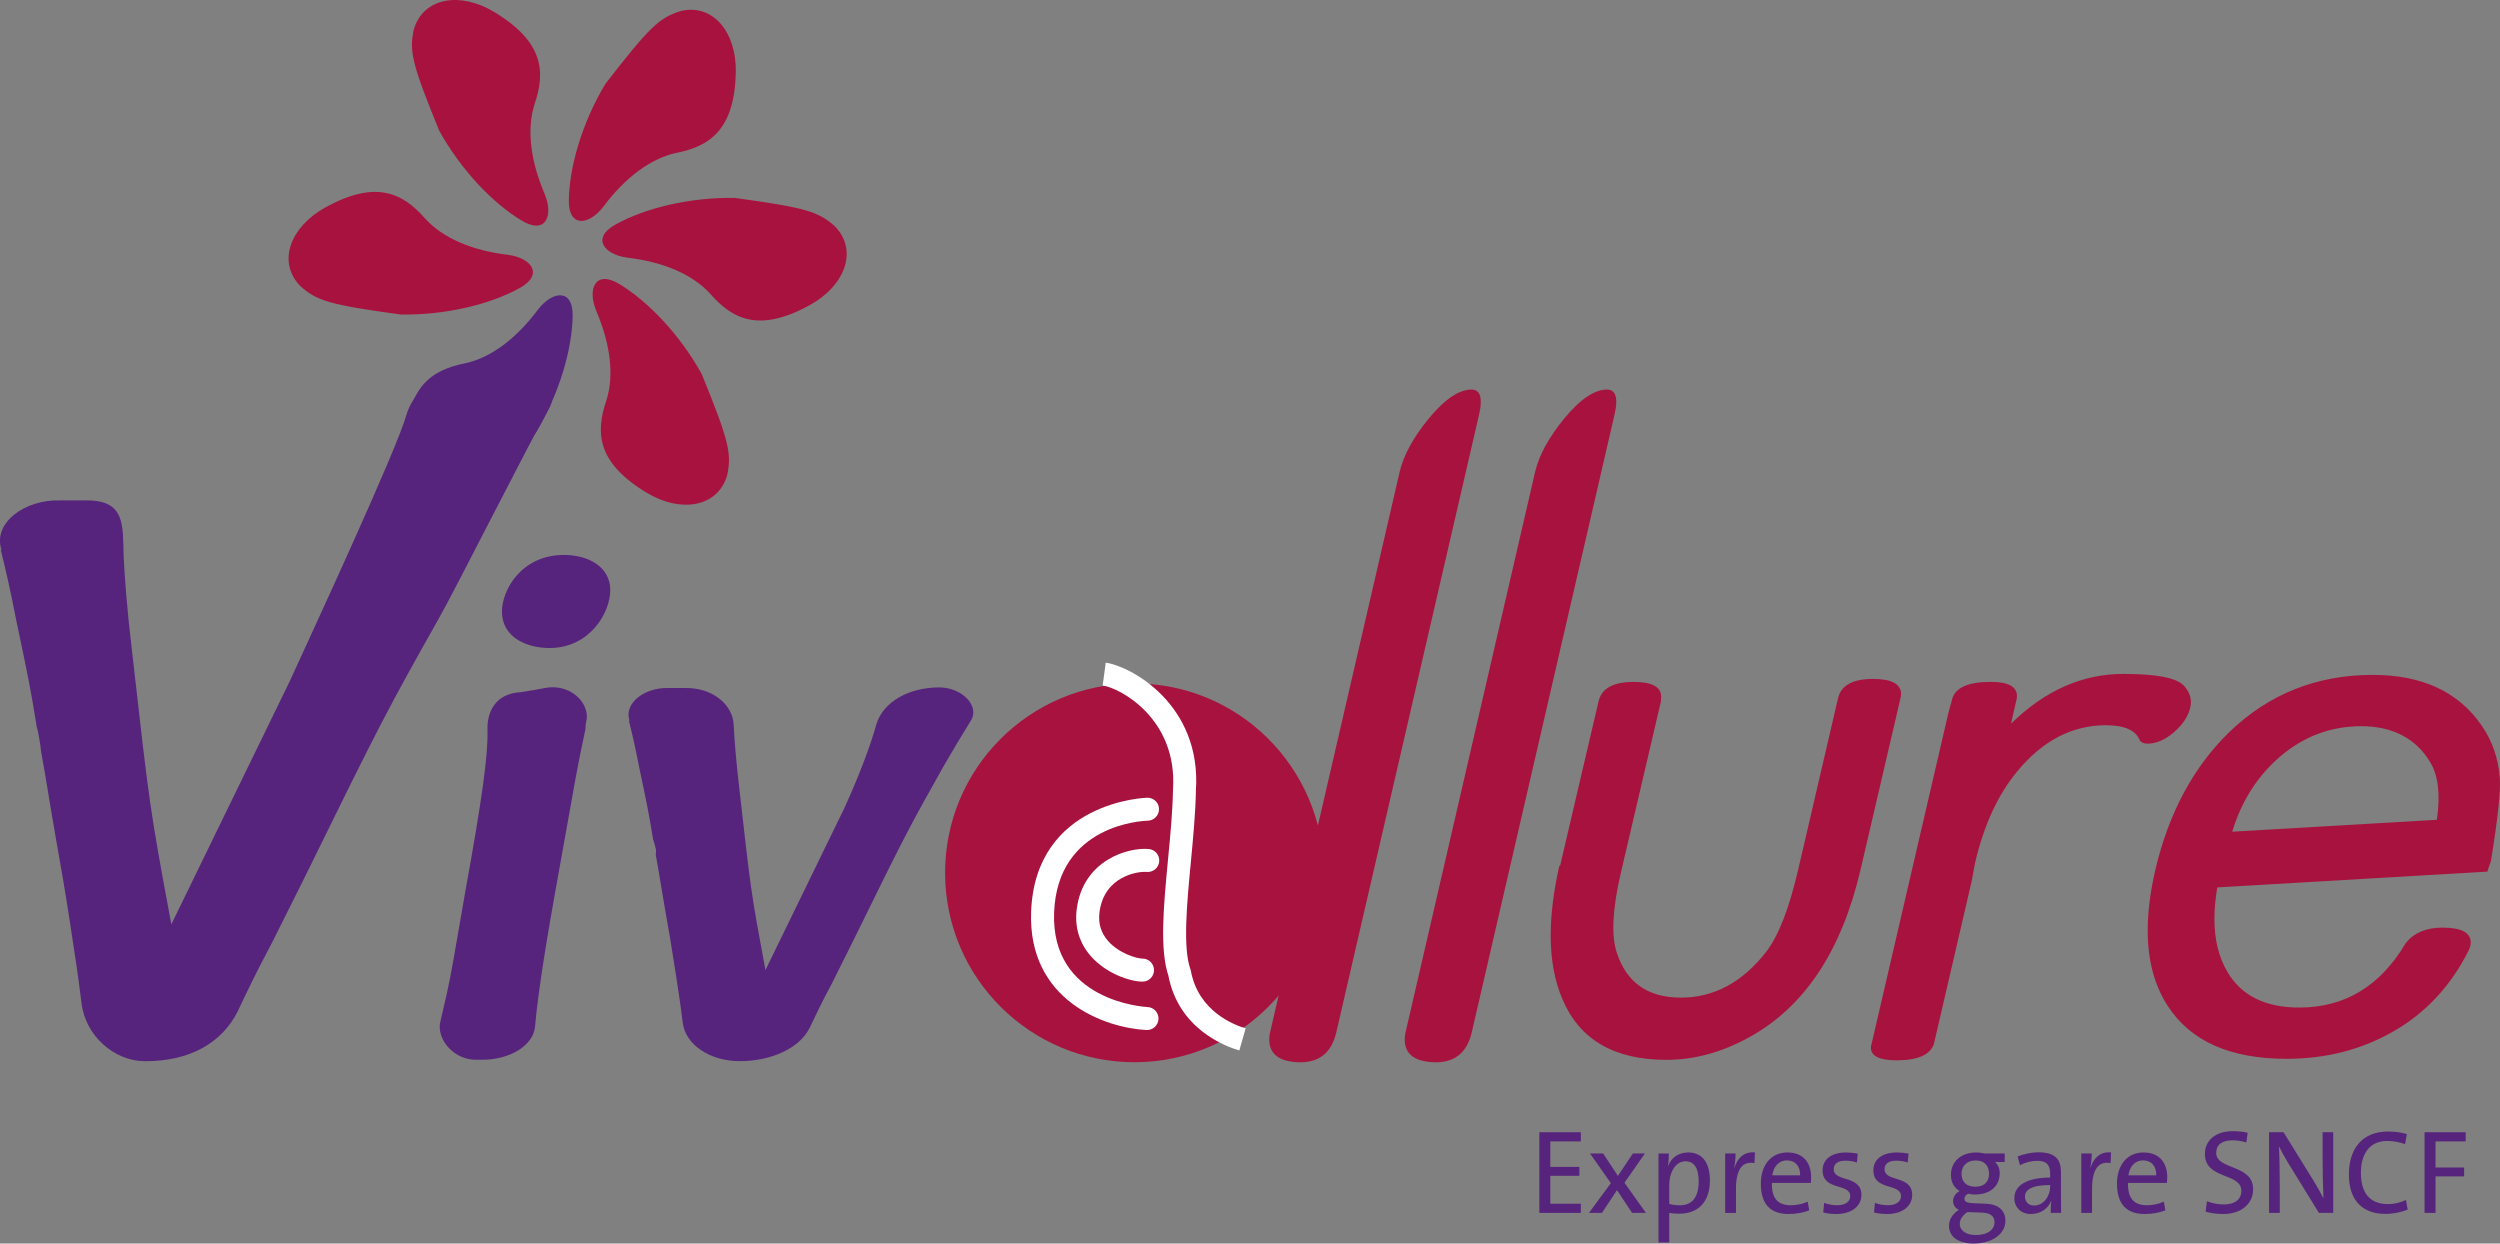 <?xml version="1.0" encoding="UTF-8"?><svg id="Calque_1" xmlns="http://www.w3.org/2000/svg" viewBox="0 0 1681.18 836.23"><rect x="0" y="0" width="1681.18" height="836.23" fill="#808080" stroke="none"/><defs><style>.cls-1{fill:#fff;}.cls-2{fill:#a8123e;}.cls-3{fill:#56237d;}</style></defs><path class="cls-3" d="M194.68,458.47c14.65-32.04,72.4-156.61,78.67-179.63,6.97-22.29,32.76-36.91,63.43-36.91,23.02,0,41.11,18.82,32.06,33.44-9.05,14.65-63.35,122.5-73.8,140.62-34.14,60.66-38.31,68.3-91.32,176.35l-20.89,41.78c-11.15,20.92-17.42,34.19-22.99,46.01-10.5,20.97-31.98,33.68-62.68,33.49-20.08-.13-39.63-16.75-42.35-39.04-2.13-18.12-4.93-35.54-7.67-53.68-2.83-18.79-6.3-39.04-9.8-58.53-3.47-19.52-6.25-38.34-9.75-57.18,0-2.1-2.1-14.62-2.8-15.99-4.17-25.77-5.57-32.82-13.95-72.5-4.17-21.62-7.65-36.27-10.45-47.41l.7,.7c-6.27-18.09,15.32-34.14,39.04-33.47h16.75c27.87-.67,25.58,16.75,26.28,37.67,.67,13.95,2.1,34.17,5.6,63.43,11.82,104.52,11.82,105.24,26.47,183.99l79.45-163.13Z"/><path class="cls-3" d="M373.25,600.46c-8.32,46.36-12.03,73.72-13.41,89.49-.97,13.46-17.61,22.7-35.3,22.7h-3.69c-14.83,.48-26.44-12.49-25.04-24.1,0-.48,.46-1.37,.46-2.29,2.32-9.77,5.57-22.75,8.83-41.76l7.89-45.47c11.12-61.22,15.29-91.35,14.84-108.04-.48-11.12,4.6-24.61,22.26-25.5,6.46-.92,11.12-1.88,16.21-2.8,15.78-3.23,29.21,8.37,28.3,20.38-.46,1.88-.94,5.14-.94,7.46-1.8,8.35-4.15,19.47-6.95,34.78l-13.46,75.14Zm37.13-203.62c0,15.29-13.89,38.93-40.82,38.93-15.78,0-32.01-7.38-32.01-24.55,0-14.38,12.98-38.04,41.76-38.04,16.21,0,31.07,7.92,31.07,23.67"/><path class="cls-3" d="M567.61,543.84c9.72-21.32,17.58-41.7,21.81-57.05,4.6-14.83,21.78-24.53,42.19-24.53,15.29,0,27.38,12.49,21.32,22.24-6.03,9.75-11.6,18.98-18.55,31.04-22.7,40.36-25.5,45.47-60.76,117.38l-13.89,27.81c-7.4,13.89-11.6,22.72-15.32,30.58-6.95,13.95-26.44,22.29-46.85,22.29s-36.64-11.15-38.47-25.98c-1.43-12.03-3.23-23.67-5.12-35.7-1.86-12.55-4.15-25.98-6.49-38.98-2.32-12.95-4.17-25.5-6.49-38.02,0-1.4,.46-2.77,0-4.17-.46-1.86-1.4-5.55-1.83-6.49-2.8-17.18-3.74-21.81-9.32-48.25-2.77-14.35-5.09-24.12-6.97-31.53l.51,.46c-4.2-12.09,10.18-22.7,25.93-22.27h11.15c18.58-.43,32.5,11.12,32.93,25.07,.48,9.29,1.43,22.75,3.74,42.16,7.86,69.57,7.86,70.08,17.61,122.47l52.88-108.55Z"/><path class="cls-3" d="M361.87,208.06c-14.78,19.87-31.85,32.42-48.76,36.18-22.54,4.42-39.63,15.37-40.28,54.71-.43,26.52,15.29,46.04,37.07,40.79,14.51-4.55,21.08-10.96,50.62-48.95,15.67-26.22,24.2-55.84,24.58-78.29,.32-18.47-13.35-17.1-23.23-4.44"/><path class="cls-2" d="M341.7,171.36c-24.55-2.85-43.97-11.44-55.62-24.18-15.16-17.37-33.17-26.6-67.55-7.54-23.18,12.92-32.25,36.27-16.8,52.5,11.25,10.28,19.98,12.79,67.71,19.36,30.59,.48,60.47-6.92,80.1-17.85,16.15-8.99,8.13-20.08-7.84-22.29"/><path class="cls-2" d="M366.31,130.55c-9.75-22.75-12.09-43.83-6.89-60.33,7.46-21.75,6.46-42.05-27.27-62.27-22.7-13.65-47.47-9.69-53.85,11.77-3.28,14.89-1.08,23.67,17.1,68.28,14.89,26.68,36.24,48.89,55.54,60.42,15.8,9.5,21.46-3.02,15.37-17.85"/><path class="cls-2" d="M405.7,139.04c14.78-19.82,31.9-32.36,48.76-36.16,22.59-4.42,39.63-15.35,40.36-54.68,.4-26.49-15.37-46.01-37.1-40.76-14.51,4.52-21.08,10.9-50.62,48.97-15.7,26.17-24.23,55.78-24.58,78.24-.32,18.44,13.35,17.12,23.18,4.39"/><path class="cls-2" d="M421.74,173.25c24.55,2.88,43.97,11.36,55.68,24.12,15.1,17.37,33.17,26.68,67.52,7.57,23.15-12.87,32.2-36.29,16.77-52.47-11.23-10.28-19.92-12.82-67.68-19.38-30.56-.48-60.44,6.95-80.1,17.88-16.15,8.91-8.1,20.08,7.81,22.29"/><path class="cls-2" d="M400.89,208.9c9.77,22.7,12.12,43.8,6.92,60.25-7.46,21.78-6.46,42.08,27.25,62.3,22.72,13.65,47.52,9.75,53.9-11.74,3.26-14.89,1.05-23.67-17.12-68.28-14.86-26.71-36.24-48.92-55.49-60.5-15.86-9.5-21.51,3.04-15.45,17.96"/><path class="cls-2" d="M995.74,271.29c.3-5.98-1.59-9.07-5.68-9.29-8.48-.32-18.23,6.11-29.29,19.47-10.37,12.73-16.88,24.58-19.49,35.65l-86.77,375.34c-.57,2.02-.89,3.88-.94,5.55-.48,10.23,5.9,15.7,19.09,16.32,14.03,.62,22.7-6.08,25.95-20.06l95.9-414.91c.75-3.07,1.16-5.76,1.24-8.05m282.69,195.27c-.19-6.68-6.49-10.02-18.9-10.02-13.68,0-21.54,4.33-23.53,13.06l-26.65,114.61c-6.08,26.41-13.3,45.04-21.67,55.87-16.02,20.52-35.13,30.77-57.32,30.77s-36.4-9.99-43.08-30.02c-3.93-11.68-2.96-29.86,2.83-54.52l26.79-114.56c.11-1.08,.16-2.18,.16-3.28,0-6.6-6.22-9.91-18.58-9.91-13.68,0-21.54,4.36-23.53,13.19l-25.87,110.57-.46-.22c-3.85,17.07-5.84,32.77-5.84,47.01,0,16.29,2.67,30.58,7.92,42.86,11.52,27.17,34.76,40.73,69.89,40.73,18.93,0,37.61-5.12,56.08-15.4,36.94-20.46,61.82-58.02,74.52-112.65l26.76-114.88c.3-1.24,.48-2.32,.48-3.23m194.36,9.69c1.37-5.57,0-10.61-4.2-15.13-4.85-5.28-18.42-7.92-40.79-7.92-27.46,0-52.61,11.12-75.44,33.44l3.5-15.45c.35-1.1,.48-2.1,.48-3.02,0-6.46-5.9-9.61-17.69-9.61-15.54,0-24.23,4.07-26.06,12.17l-.51,2.13c-.32,.62-1,3.15-2.07,7.51l-51.45,221.69c-.32,.81-.46,1.62-.46,2.37,0,5.76,5.71,8.62,17.2,8.62,14.3,0,22.7-3.69,25.17-11.01l25.36-109.23c1.08-5.57,1.83-9.77,2.34-12.57,5.9-25.33,15.35-45.85,28.4-61.57,17.04-20.65,36.94-30.96,59.58-30.96,12.57,0,20.17,3.39,22.83,10.28,1.08,1.4,2.8,2.1,5.14,2.1,5.87,0,11.77-2.56,17.66-7.57,5.9-5.09,9.53-10.5,10.99-16.26m208.28,47.14c-.94-13.22-5.03-25.12-12.36-35.7-15.67-22.59-40.03-33.84-73.1-33.84-37.72,0-69.81,12.82-96.41,38.39-24.2,23.56-40.82,54.47-49.81,92.78-3.42,14.75-5.12,28.32-5.12,40.71,0,20,4.5,36.88,13.49,50.75,15.4,23.72,42,35.54,79.88,35.54,26.65,0,50.78-6.22,72.29-18.68,21.51-12.44,38.15-30.4,49.94-53.74,1.05-2.05,1.62-3.93,1.62-5.82,0-6.65-6.35-9.99-19.06-9.99-10.85,0-19.09,3.5-24.63,10.39-17.04,28.94-40.95,43.37-71.64,43.37-22.83,0-38.96-8.02-48.38-24.12-5.73-9.83-8.64-21.65-8.64-35.35,0-6.65,.65-13.76,1.91-21.32l181.68-10.63c.89-3.1,1.67-5.47,2.32-6.97,4.63-28.35,6.65-46.95,6.03-55.76m-42.38,27.89l-137.6,8c6.22-20.46,16.83-37.21,31.88-50.24,15.99-13.78,34.33-20.7,54.98-20.7s36.72,8.08,46.33,24.28c5.41,8.99,6.89,21.86,4.42,38.66m-551.84-280c.27-5.98-1.64-9.07-5.71-9.29-8.45-.32-18.25,6.11-29.29,19.47-10.37,12.73-16.88,24.58-19.49,35.65l-86.77,375.34c-.59,2.02-.86,3.88-.94,5.55-.48,10.23,5.9,15.7,19.11,16.32,14,.62,22.67-6.08,25.93-20.06l95.9-414.91c.73-3.07,1.16-5.76,1.27-8.05"/><path class="cls-2" d="M890.24,586.38c.35,70.32-56.46,127.62-126.81,127.94-70.32,.27-127.56-56.48-127.88-126.83-.32-70.3,56.49-127.59,126.81-127.88,70.32-.35,127.59,56.48,127.88,126.78"/><path class="cls-1" d="M741.53,460.99c11.36,1.53,50.51,22.1,47.28,70.08-.27,14.83-1.83,31.31-3.37,47.14-2.96,31.28-5.76,60.77,.48,78.53l-.3-1.16c6.62,36.27,38.28,48.08,47.79,50.83l4.25-14.86c-7.35-2.15-31.8-11.2-36.86-38.74l-.11-.62-.22-.54c-5.09-14.62-2.34-43.78,.35-71.99,1.53-16.13,3.12-32.85,3.39-47.92,3.93-57.99-43.75-83.78-60.63-86.1l-2.07,15.35Z"/><path class="cls-1" d="M771.53,536.45c-.73,0-75.3,2.21-78.13,76.65-2.26,59.82,49.73,78.18,77.57,79.56,4.25,.19,7.86-3.07,8.08-7.38,.22-4.25-3.1-7.92-7.35-8.05h.03c-2.69-.16-65.1-4.12-62.87-63.54,2.23-59.72,60.5-61.73,62.97-61.79,4.25-.11,7.65-3.63,7.57-7.89-.05-4.23-3.61-7.62-7.86-7.57"/><path class="cls-1" d="M772.58,570.95c-13.44-1.32-44.23,7.11-48.52,40.41-1.51,11.93,1.78,22.88,9.56,31.69,10.45,11.85,26.57,17.1,34.76,17.07,4.23,0,7.67-3.5,7.67-7.75-.03-4.28-3.5-7.75-7.78-7.75-3.69,.03-15.56-3.34-23.07-11.77-4.85-5.55-6.81-11.9-5.81-19.52,3.15-24.37,26.14-27.52,31.69-26.98,4.28,.4,8.02-2.72,8.45-6.97,.4-4.28-2.72-8.02-6.95-8.43"/><polygon class="cls-3" points="1035.18 815.64 1035.18 761.39 1063.07 761.39 1063.07 767.56 1042.53 767.56 1042.53 784.71 1062.08 784.71 1062.08 790.69 1042.53 790.69 1042.53 809.48 1063.07 809.48 1063.07 815.64 1035.18 815.64"/><polygon class="cls-3" points="1097.55 815.64 1087.4 800.33 1077.25 815.64 1068.53 815.64 1083.25 795.64 1069.25 775.69 1078.08 775.69 1087.99 790.74 1098.06 775.69 1106.14 775.69 1092.41 795.37 1106.84 815.64 1097.55 815.64"/><path class="cls-3" d="M1129.26,816.16c-2.48,0-4.41-.11-6.73-.51v19.87h-7.24v-59.82h6.97c0,2.29-.13,5.9-.62,8.13l.16,.11c2.23-5.55,7.05-8.94,13.41-8.94,9.34,0,14.65,6.6,14.65,18.82,0,14.22-7.65,22.35-20.6,22.35m4.17-35.24c-7.22,0-10.9,8.43-10.9,15.45v13.17c2.1,.67,4.33,.97,7.05,.97,7.65,0,12.74-4.55,12.74-16.07,0-8.59-2.83-13.52-8.89-13.52"/><path class="cls-3" d="M1179.82,782.15c-8.43-1.56-12.44,4.66-12.44,17.42v16.07h-7.24v-39.95h6.97c0,2.53-.19,6.22-.89,9.5h.22c1.64-5.55,5.76-11.01,13.73-10.2l-.35,7.16Z"/><path class="cls-3" d="M1217.68,795.49h-26.11c-.32,10.45,4.09,15,12.63,15,3.85,0,7.89-.75,11.39-2.4l1.08,5.82c-4.04,1.59-8.89,2.48-13.84,2.48-12.14,0-18.71-6.43-18.71-20.49,0-11.95,6.49-20.89,17.85-20.89s15.97,7.62,15.97,16.77c0,.97-.05,2.1-.24,3.72m-16.07-15.18c-5.2,0-8.99,3.93-9.8,10.07h18.71c.19-6.14-3.28-10.07-8.91-10.07"/><path class="cls-3" d="M1234.9,816.38c-3.04,0-6.35-.35-8.83-1.05l.62-6.43c2.56,1.05,5.84,1.59,8.83,1.59,5.17,0,8.72-2.29,8.72-6.06,0-9.05-18.6-3.39-18.6-17.47,0-6.84,5.3-11.95,15.91-11.95,2.42,0,5.33,.3,7.73,.78l-.54,5.95c-2.37-.81-5.2-1.21-7.83-1.21-5.3,0-7.78,2.29-7.78,5.76,0,8.83,18.63,3.74,18.63,17.31,0,7.3-6.41,12.79-16.85,12.79"/><path class="cls-3" d="M1269.05,816.38c-3.04,0-6.35-.35-8.83-1.05l.62-6.43c2.56,1.05,5.84,1.59,8.83,1.59,5.17,0,8.7-2.29,8.7-6.06,0-9.05-18.58-3.39-18.58-17.47,0-6.84,5.3-11.95,15.91-11.95,2.42,0,5.33,.3,7.73,.78l-.57,5.95c-2.32-.81-5.17-1.21-7.78-1.21-5.33,0-7.78,2.29-7.78,5.76,0,8.83,18.6,3.74,18.6,17.31,0,7.3-6.41,12.79-16.85,12.79"/><path class="cls-3" d="M1327.44,836.23c-10.28,0-16.8-4.28-16.8-11.98,0-4.66,3.07-8.59,6.7-10.63-2.42-1.02-3.96-3.26-3.96-5.9,0-2.85,1.8-5.44,4.42-6.76-3.61-2.18-5.84-5.76-5.84-11.01,0-8.02,6-14.94,16.96-14.94,2.18,0,3.61,.24,5.63,.67h13.57v5.73h-6.6c2.02,1.62,3.23,4.25,3.23,7.4,0,8.18-5.52,14.48-16.88,14.48-1.62,0-2.83-.16-4.28-.57-1.67,.78-2.56,2.05-2.56,3.34,0,2.29,1.99,2.93,6.84,3.12l7.3,.27c8.62,.35,13.41,4.36,13.41,11.6,0,8.43-8.56,15.16-21.14,15.16m5.65-20.73l-7.73-.32c-.7,0-1.7,0-2.34-.08-3.12,2.18-5.12,4.85-5.12,7.89,0,4.74,4.5,7.57,10.77,7.57,8.1,0,12.6-3.72,12.6-8.62,0-3.88-2.58-6.27-8.19-6.43m-4.5-35.11c-6.06,0-9.5,3.88-9.5,8.91,0,5.52,3.31,8.75,9.26,8.75s9.23-3.23,9.23-8.75-3.2-8.91-8.99-8.91"/><path class="cls-3" d="M1379.07,815.64c0-2.83,0-5.71,.4-7.94h-.19c-1.91,4.9-6.95,8.7-13.54,8.7s-11.15-4.36-11.15-10.8c0-8.59,8.83-13.73,24.07-13.73v-2.64c0-5.57-2.15-8.62-8.72-8.62-3.8,0-8.4,1.18-11.58,2.99l-1.56-5.9c3.85-1.59,9.15-2.8,14.22-2.8,11.58,0,14.92,5.41,14.92,13.19v16.07c0,3.77,.05,8.05,.11,11.47h-6.97Zm-.4-18.74c-13.19,0-16.96,3.66-16.96,7.65,0,3.55,2.4,6.14,6.14,6.14,6.49,0,10.82-6.43,10.82-12.71v-1.08Z"/><path class="cls-3" d="M1419.31,782.15c-8.43-1.56-12.47,4.66-12.47,17.42v16.07h-7.22v-39.95h7c0,2.53-.24,6.22-.92,9.5h.19c1.67-5.55,5.79-11.01,13.76-10.2l-.35,7.16Z"/><path class="cls-3" d="M1457.18,795.49h-26.14c-.3,10.45,4.12,15,12.65,15,3.85,0,7.86-.75,11.42-2.4l1.02,5.82c-4.01,1.59-8.86,2.48-13.81,2.48-12.14,0-18.71-6.43-18.71-20.49,0-11.95,6.49-20.89,17.82-20.89s15.99,7.62,15.99,16.77c0,.97-.08,2.1-.24,3.72m-16.07-15.18c-5.22,0-9.02,3.93-9.8,10.07h18.71c.16-6.14-3.28-10.07-8.91-10.07"/><path class="cls-3" d="M1495.08,816.38c-4.39,0-8.51-.57-11.87-1.56l.89-7c3.45,1.32,7.4,2.13,11.42,2.13,6.25,0,11.71-2.53,11.71-9.23,0-12.22-24.5-7.38-24.5-24.69,0-8.88,6.76-15.35,18.95-15.35,3.15,0,6.76,.32,9.8,1.05l-.89,6.54c-2.85-.92-6.14-1.45-9.32-1.45-7.38,0-10.93,3.26-10.93,8.43,0,11.71,24.82,7.46,24.82,24.5,0,9.72-7.94,16.64-20.08,16.64"/><path class="cls-3" d="M1559.4,815.64l-20.68-33.57c-2.45-3.96-4.42-7.65-6.17-11.25,.32,5.79,.54,18.79,.54,27.43v17.39h-7.22v-54.25h9.75l20.14,32.55c2.42,3.85,4.68,8.02,6.68,11.9-.3-6.65-.57-20-.57-29.02v-15.43h7.16v54.25h-9.64Z"/><path class="cls-3" d="M1604.25,816.3c-17.45,0-24.69-11.09-24.69-26.44,0-16.58,8.21-28.94,26.52-28.94,4.2,0,8.62,.57,12.47,1.7l-1.21,6.73c-3.77-1.27-7.97-2.1-12.04-2.1-12.41,0-17.66,9.5-17.66,21.43,0,13.3,5.76,21.05,18.36,21.05,3.96,0,8.7-1.13,11.93-2.77l1.18,6.46c-4.15,1.67-9.4,2.88-14.86,2.88"/><polygon class="cls-3" points="1637.82 767.56 1637.82 785.11 1657.05 785.11 1657.05 791.09 1637.82 791.09 1637.82 815.64 1630.45 815.64 1630.45 761.39 1658.1 761.39 1658.1 767.56 1637.82 767.56"/></svg>